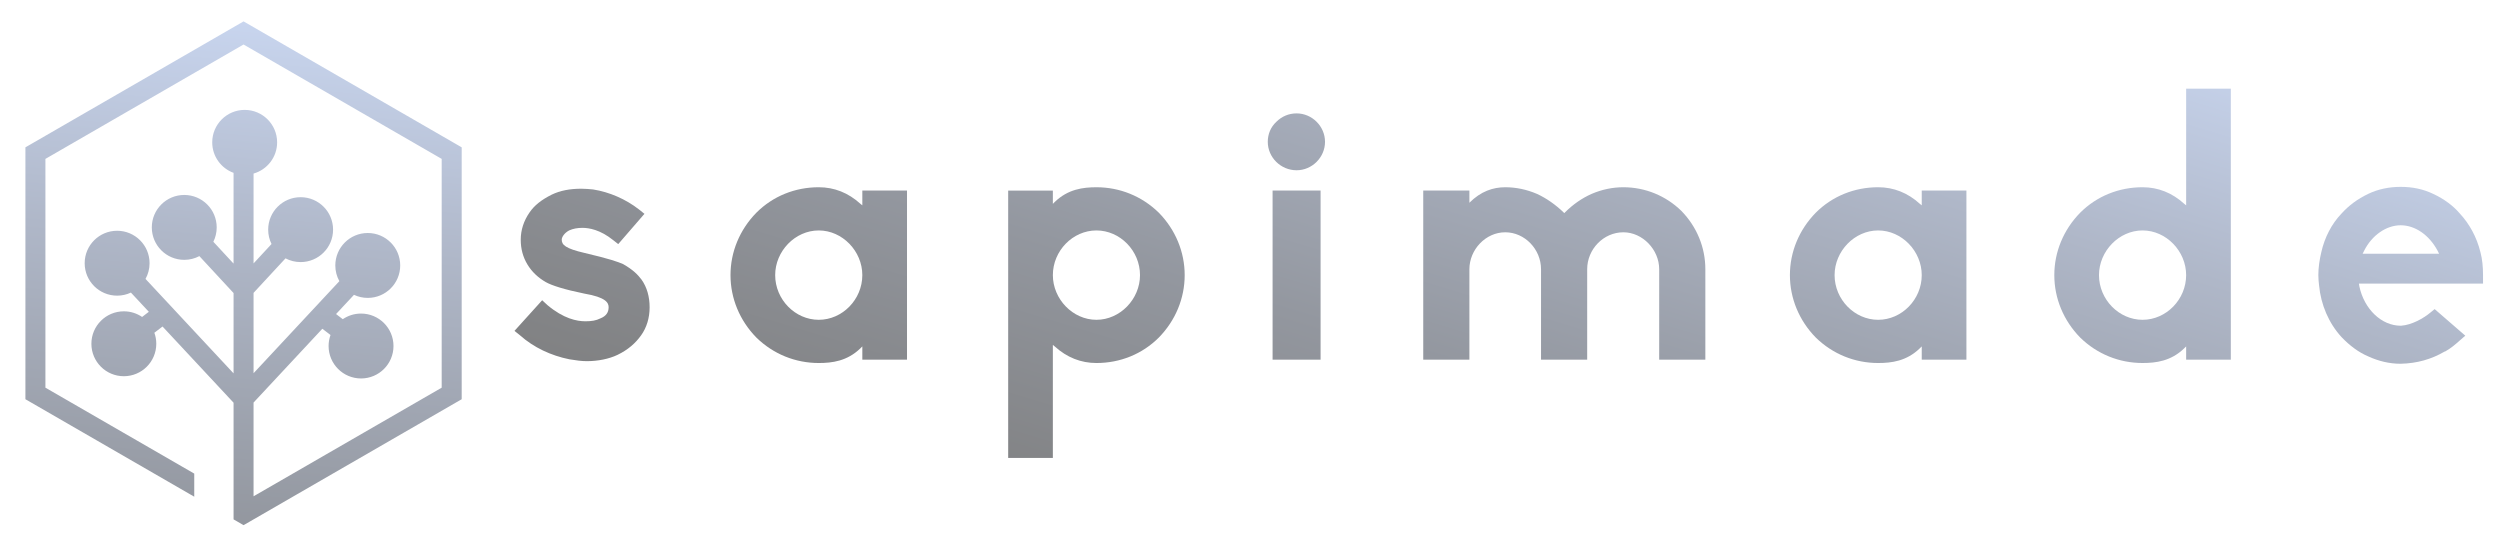 <?xml version="1.0" encoding="utf-8"?>
<!-- Generator: Adobe Illustrator 24.2.1, SVG Export Plug-In . SVG Version: 6.00 Build 0)  -->
<svg version="1.1" id="Layer_1" xmlns="http://www.w3.org/2000/svg" xmlns:xlink="http://www.w3.org/1999/xlink" x="0px" y="0px"
	 viewBox="0 0 2651 582" style="enable-background:new 0 0 2651 582;" xml:space="preserve">
<style type="text/css">
	.st0{fill:#FFFFFF;}
	.st1{fill:url(#SVGID_1_);}
	.st2{fill:url(#SVGID_2_);}
	.st3{fill:url(#SVGID_3_);}
	.st4{fill:url(#SVGID_4_);}
	.st5{fill:url(#SVGID_5_);}
	.st6{fill:url(#SVGID_6_);}
	.st7{fill:url(#SVGID_7_);}
	.st8{fill:url(#SVGID_8_);}
	.st9{fill:url(#SVGID_9_);}
	.st10{fill:url(#SVGID_10_);}
	.st11{fill:url(#SVGID_11_);}
	.st12{fill:url(#SVGID_12_);}
	.st13{fill:url(#SVGID_13_);}
	.st14{fill:url(#SVGID_14_);}
	.st15{fill:url(#SVGID_15_);}
	.st16{fill:url(#SVGID_16_);}
	.st17{fill:url(#SVGID_17_);}
	.st18{fill:url(#SVGID_18_);}
	.st19{fill:#7C7C7C;}
	.st20{fill:#D3E2FF;}
</style>
<g>
	<g>
		<linearGradient id="SVGID_1_" gradientUnits="userSpaceOnUse" x1="557.162" y1="499.891" x2="867.548" y2="-525.105">
			<stop  offset="0" style="stop-color:#7C7C7C"/>
			<stop  offset="0.139" style="stop-color:#828385"/>
			<stop  offset="0.369" style="stop-color:#93979F"/>
			<stop  offset="0.664" style="stop-color:#AFB7C8"/>
			<stop  offset="0.994" style="stop-color:#D3E2FF"/>
		</linearGradient>
		<path class="st1" d="M603.89,381.02c-19.58-3.92-37.98-12.53-52.47-25.45l-5.87-4.7l29.37-32.5l5.48,5.09
			c17.23,14.49,31.33,17.23,40.33,17.23c6.66,0,11.36-0.78,16.05-3.13c5.87-2.35,8.61-6.26,8.61-11.75c0-4.7-2.74-10.57-25.84-14.49
			c-21.14-4.31-34.46-8.61-40.72-12.14c-8.22-4.7-14.88-10.96-19.58-18.79c-4.7-7.83-7.05-16.45-7.05-26.24
			c0-10.18,3.13-19.97,9.4-28.97c5.09-7.44,12.53-13.31,23.49-18.8c9.01-4.31,19.19-6.26,31.33-6.26c4.31,0,8.61,0.39,12.53,0.78
			c17.23,2.74,34.46,10.18,48.55,21.14l5.87,4.7l-27.8,32.11l-5.48-4.31c-13.7-10.96-25.45-12.92-32.5-12.92
			c-5.09,0-9.79,0.78-14.1,2.74c-5.09,2.74-7.83,7.05-7.83,9.79c0,5.48,3.92,9.4,24.28,14.1c26.63,6.26,35.24,9.4,40.72,11.75
			c10.96,6.26,15.66,11.35,19.58,16.44c5.87,8.22,8.61,18.4,8.61,29.37c0,11.35-3.13,21.53-9.01,29.76
			c-5.87,8.22-13.7,15.27-25.06,20.75c-9.01,4.31-20.75,6.66-32.5,6.66C616.81,382.98,610.94,382.2,603.89,381.02z"/>
		<linearGradient id="SVGID_2_" gradientUnits="userSpaceOnUse" x1="794.87" y1="571.873" x2="1105.256" y2="-453.123">
			<stop  offset="0" style="stop-color:#7C7C7C"/>
			<stop  offset="0.139" style="stop-color:#828385"/>
			<stop  offset="0.369" style="stop-color:#93979F"/>
			<stop  offset="0.664" style="stop-color:#AFB7C8"/>
			<stop  offset="0.994" style="stop-color:#D3E2FF"/>
		</linearGradient>
		<path class="st2" d="M802.03,357.92c-17.62-18.01-27.41-41.51-27.41-66.18c0-24.67,9.79-48.16,27.41-66.17
			c17.62-17.62,41.11-27.02,66.17-27.02c16.45,0,31.33,5.87,44.25,17.62l1.96,1.57v-15.66h47.38v179.34h-47.38v-14.1l-1.96,1.96
			c-14.1,13.71-30.15,15.66-44.25,15.66C843.53,384.94,820.04,375.54,802.03,357.92z M822,291.74c0,25.84,21.14,47.38,46.2,47.38
			s46.2-21.53,46.2-47.38c0-25.45-21.14-47.38-46.2-47.38S822,266.29,822,291.74z"/>
		<linearGradient id="SVGID_3_" gradientUnits="userSpaceOnUse" x1="1043.533" y1="647.172" x2="1353.919" y2="-377.824">
			<stop  offset="0" style="stop-color:#7C7C7C"/>
			<stop  offset="0.139" style="stop-color:#828385"/>
			<stop  offset="0.369" style="stop-color:#93979F"/>
			<stop  offset="0.664" style="stop-color:#AFB7C8"/>
			<stop  offset="0.994" style="stop-color:#D3E2FF"/>
		</linearGradient>
		<path class="st3" d="M1228.83,225.57c17.62,18.01,27.41,41.5,27.41,66.17c0,24.67-9.79,48.16-27.41,66.18
			c-17.62,17.62-41.11,27.02-66.17,27.02c-16.45,0-31.33-5.87-44.25-17.62l-1.96-1.56v119.82h-47.38v-283.5h47.38v14.1l1.96-1.96
			c14.1-13.7,30.15-15.66,44.25-15.66C1187.33,198.55,1210.82,207.95,1228.83,225.57z M1208.86,291.74
			c0-25.84-21.14-47.38-46.2-47.38c-25.06,0-46.2,21.54-46.2,47.38c0,25.45,21.14,47.38,46.2,47.38
			C1187.72,339.12,1208.86,317.2,1208.86,291.74z"/>
		<linearGradient id="SVGID_4_" gradientUnits="userSpaceOnUse" x1="1238.342" y1="706.164" x2="1548.728" y2="-318.832">
			<stop  offset="0" style="stop-color:#7C7C7C"/>
			<stop  offset="0.139" style="stop-color:#828385"/>
			<stop  offset="0.369" style="stop-color:#93979F"/>
			<stop  offset="0.664" style="stop-color:#AFB7C8"/>
			<stop  offset="0.994" style="stop-color:#D3E2FF"/>
		</linearGradient>
		<path class="st4" d="M1344.35,150.39c0-8.22,3.13-15.66,9.01-21.15c5.87-5.87,13.31-9,21.54-9c16.45,0,30.15,13.7,30.15,30.15
			c0,16.44-13.7,30.15-30.15,30.15C1358.06,180.54,1344.35,166.83,1344.35,150.39z M1349.45,381.41V202.07h50.9v179.34H1349.45z"/>
		<linearGradient id="SVGID_5_" gradientUnits="userSpaceOnUse" x1="1508.509" y1="787.975" x2="1818.896" y2="-237.021">
			<stop  offset="0" style="stop-color:#7C7C7C"/>
			<stop  offset="0.139" style="stop-color:#828385"/>
			<stop  offset="0.369" style="stop-color:#93979F"/>
			<stop  offset="0.664" style="stop-color:#AFB7C8"/>
			<stop  offset="0.994" style="stop-color:#D3E2FF"/>
		</linearGradient>
		<path class="st5" d="M1759.41,381.41v-95.93c0-20.75-17.62-39.16-37.98-39.16c-21.15,0-38.38,18.01-38.38,39.16v95.93h-48.94
			v-95.93c0-21.15-17.23-39.16-37.98-39.16c-20.75,0-37.98,18.4-37.98,39.16v95.93h-48.95V202.07h48.95V215
			c12.14-12.14,25.06-16.45,37.98-16.45c11.36,0,22.71,2.35,33.68,7.05c10.18,4.7,19.58,11.35,28.19,19.58
			c0,0.39,0.39,0.39,0.78,0.78c0.39-0.39,0.39-0.39,0.78-0.78c8.22-8.22,17.62-14.88,28.19-19.58c10.97-4.7,22.32-7.05,33.68-7.05
			c23.1,0,45.03,9.01,61.47,25.06c16.45,16.84,25.45,38.76,25.45,61.87v95.93H1759.41z"/>
		<linearGradient id="SVGID_6_" gradientUnits="userSpaceOnUse" x1="1823.917" y1="883.486" x2="2134.303" y2="-141.51">
			<stop  offset="0" style="stop-color:#7C7C7C"/>
			<stop  offset="0.139" style="stop-color:#828385"/>
			<stop  offset="0.369" style="stop-color:#93979F"/>
			<stop  offset="0.664" style="stop-color:#AFB7C8"/>
			<stop  offset="0.994" style="stop-color:#D3E2FF"/>
		</linearGradient>
		<path class="st6" d="M1925.43,357.92c-17.62-18.01-27.41-41.51-27.41-66.18c0-24.67,9.79-48.16,27.41-66.17
			c17.62-17.62,41.11-27.02,66.17-27.02c16.45,0,31.33,5.87,44.25,17.62l1.96,1.57v-15.66h47.38v179.34h-47.38v-14.1l-1.96,1.96
			c-14.09,13.71-30.15,15.66-44.25,15.66C1966.94,384.94,1943.45,375.54,1925.43,357.92z M1945.4,291.74
			c0,25.84,21.14,47.38,46.2,47.38c25.06,0,46.21-21.53,46.21-47.38c0-25.45-21.15-47.38-46.21-47.38
			C1966.55,244.36,1945.4,266.29,1945.4,291.74z"/>
		<linearGradient id="SVGID_7_" gradientUnits="userSpaceOnUse" x1="2080.731" y1="961.254" x2="2391.118" y2="-63.743">
			<stop  offset="0" style="stop-color:#7C7C7C"/>
			<stop  offset="0.139" style="stop-color:#828385"/>
			<stop  offset="0.369" style="stop-color:#93979F"/>
			<stop  offset="0.664" style="stop-color:#AFB7C8"/>
			<stop  offset="0.994" style="stop-color:#D3E2FF"/>
		</linearGradient>
		<path class="st7" d="M2205.8,357.92c-17.62-18.01-27.41-41.51-27.41-66.18c0-24.67,9.79-48.16,27.41-66.17
			c17.62-17.62,41.12-27.02,66.18-27.02c16.44,0,31.32,5.87,44.25,17.62l1.96,1.57V94h47.38v287.41h-47.38v-14.1l-1.96,1.96
			c-14.09,13.71-30.15,15.66-44.25,15.66C2247.31,384.94,2223.81,375.54,2205.8,357.92z M2225.77,291.74
			c0,25.84,21.15,47.38,46.21,47.38s46.2-21.53,46.2-47.38c0-25.45-21.14-47.38-46.2-47.38S2225.77,266.29,2225.77,291.74z"/>
		<linearGradient id="SVGID_8_" gradientUnits="userSpaceOnUse" x1="2320.115" y1="1033.743" x2="2630.501" y2="8.747">
			<stop  offset="0" style="stop-color:#7C7C7C"/>
			<stop  offset="0.139" style="stop-color:#828385"/>
			<stop  offset="0.369" style="stop-color:#93979F"/>
			<stop  offset="0.664" style="stop-color:#AFB7C8"/>
			<stop  offset="0.994" style="stop-color:#D3E2FF"/>
		</linearGradient>
		<path class="st8" d="M2545.29,385.72c-11.36,0-23.1-2.74-34.07-7.83c-10.18-4.31-19.58-11.36-28.19-20.36
			c-13.7-14.88-21.93-34.46-23.88-54.82c-0.39-3.53-0.78-7.05-0.78-10.97c0-7.83,1.18-16.05,3.13-24.28
			c3.52-15.66,10.96-30.15,21.53-41.12c7.83-8.61,16.84-15.27,28.19-20.75c10.57-5.09,22.32-7.44,34.46-7.44
			c12.53,0,23.89,2.35,34.46,7.44c11.75,5.48,21.14,12.53,28.19,20.75c10.18,10.96,18.01,25.06,21.93,41.12
			c1.96,7.44,2.74,15.27,2.74,24.28c0,3.13,0,6.27,0,9.01h-131.57l0.39,2.74c5.09,24.28,23.49,41.9,43.85,41.9h0.39
			c11.36-0.78,23.89-7.83,31.33-14.1l4.31-3.52l32.5,28.19l-5.88,5.09c-4.31,3.91-9.79,8.61-15.66,11.75h-0.39
			c-14.1,8.22-29.37,12.53-46.6,12.92H2545.29z M2506.92,265.9l-1.57,3.13h81.05l-1.56-3.13c-9.01-16.84-23.89-27.02-39.16-27.02
			C2530.41,238.88,2515.14,249.45,2506.92,265.9z"/>
	</g>
</g>
<linearGradient id="SVGID_9_" gradientUnits="userSpaceOnUse" x1="199.913" y1="927.002" x2="292.357" y2="-82.486">
	<stop  offset="0" style="stop-color:#7C7C7C"/>
	<stop  offset="0.139" style="stop-color:#828385"/>
	<stop  offset="0.369" style="stop-color:#93979F"/>
	<stop  offset="0.664" style="stop-color:#AFB7C8"/>
	<stop  offset="0.994" style="stop-color:#D3E2FF"/>
</linearGradient>
<path class="st9" d="M488.43,155.57L259.42,23.35l-1.15-0.66l-1.15,0.66L28.1,155.57l-1.15,0.66v1.33v264.44v1.33L28.1,424
	l174.43,100.71l3.45,1.99v-3.98v-19.18v-1.33l-1.15-0.66L48.16,411.09v-242.6l210.1-121.3l210.1,121.3v242.6L268.87,526.27v-99.4
	l72.95-78.26l8.66,6.62c-1.32,3.65-2.04,7.58-2.04,11.68c0,19,15.41,34.41,34.41,34.41c19,0,34.41-15.41,34.41-34.41
	c0-19-15.41-34.41-34.41-34.41c-7.18,0-13.85,2.2-19.37,5.97l-7.13-5.46l19-20.38c4.44,2.09,9.39,3.26,14.62,3.26
	c19,0,34.41-15.41,34.41-34.41c0-19-15.41-34.41-34.41-34.41s-34.41,15.41-34.41,34.41c0,6.04,1.56,11.72,4.3,16.66l-90.99,97.61
	v-85.2l33.88-36.6c4.79,2.52,10.24,3.96,16.03,3.96c19,0,34.41-15.41,34.41-34.41s-15.41-34.41-34.41-34.41
	s-34.41,15.41-34.41,34.41c0,5.47,1.28,10.65,3.56,15.24l-19.06,20.58v-95.28c14.42-4.1,24.99-17.36,24.99-33.1
	c0-19-15.41-34.41-34.41-34.41s-34.41,15.41-34.41,34.41c0,14.86,9.42,27.52,22.62,32.34v96.23l-21.43-23.14
	c2.27-4.59,3.56-9.77,3.56-15.24c0-19-15.41-34.41-34.41-34.41s-34.41,15.41-34.41,34.41s15.41,34.41,34.41,34.41
	c5.79,0,11.24-1.44,16.03-3.96l36.26,39.16v85.18l-93.37-100.16c2.74-4.94,4.3-10.61,4.3-16.66c0-19-15.41-34.41-34.41-34.41
	s-34.41,15.41-34.41,34.41c0,19,15.41,34.41,34.41,34.41c5.23,0,10.18-1.17,14.62-3.26l19,20.38l-7.13,5.46
	c-5.52-3.76-12.19-5.97-19.37-5.97c-19,0-34.41,15.41-34.41,34.41s15.41,34.41,34.41,34.41s34.41-15.41,34.41-34.41
	c0-4.1-0.72-8.04-2.04-11.68l8.66-6.62l75.32,80.8v99.23v3.98v13.47v2.3v3.41v1.33l1.15,0.66l8.31,4.8l1.15,0.66l1.15-0.66
	L488.43,424l1.15-0.66v-1.33V157.57v-1.33L488.43,155.57z"/>
</svg>
